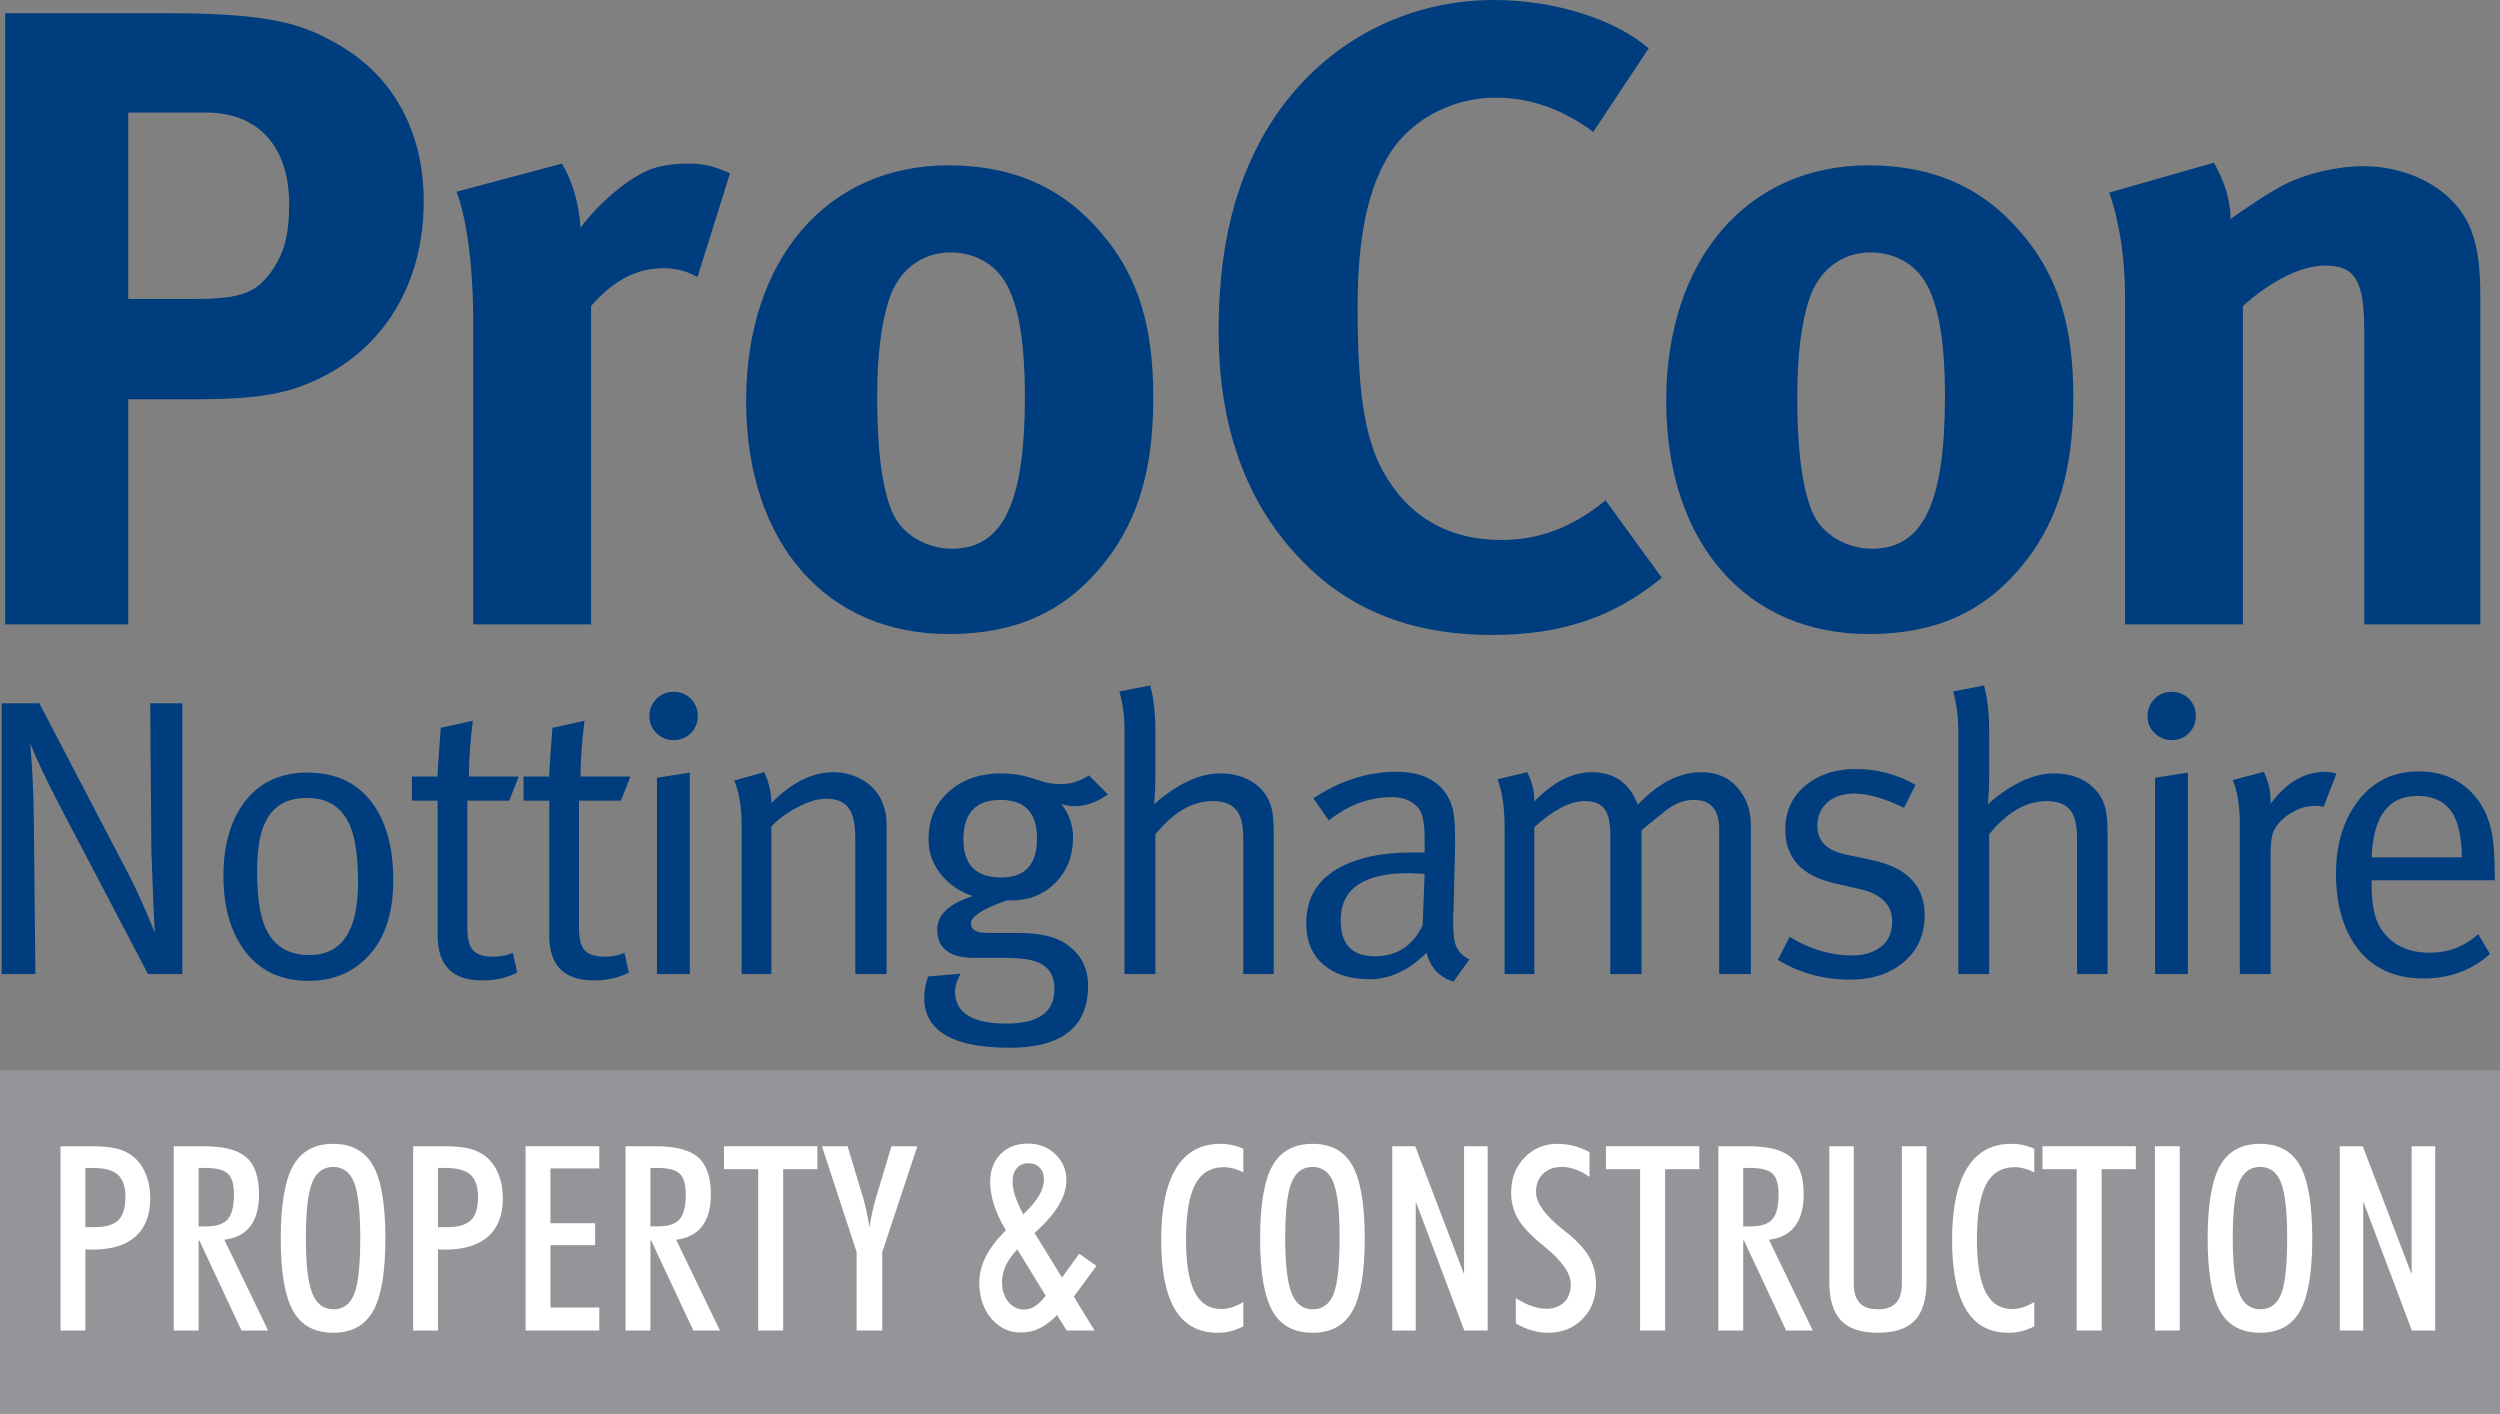 <?xml version="1.0" encoding="UTF-8" standalone="no"?><!DOCTYPE svg PUBLIC "-//W3C//DTD SVG 1.1//EN" "http://www.w3.org/Graphics/SVG/1.1/DTD/svg11.dtd"><svg width="100%" height="100%" viewBox="0 0 320 181" version="1.1" xmlns="http://www.w3.org/2000/svg" xmlns:xlink="http://www.w3.org/1999/xlink" xml:space="preserve" xmlns:serif="http://www.serif.com/" style="fill-rule:evenodd;clip-rule:evenodd;stroke-linejoin:round;stroke-miterlimit:1.414;"><rect x="0" y="0" width="320" height="181" fill="#808080" stroke="none"/><g><g><path d="M0.657,1.689l0,78.232l15.757,0l0,-28.815l8.669,0c8.666,0 12.043,-0.901 15.645,-2.589c8.557,-4.053 13.507,-12.383 13.507,-22.738c0,-9.006 -3.938,-16.21 -11.256,-20.262c-4.39,-2.476 -8.442,-3.828 -21.725,-3.828l-20.597,0Zm15.757,12.721l10.018,0c6.642,0 10.582,4.391 10.582,11.706c0,3.714 -0.564,5.967 -1.914,8.103c-2.138,3.265 -4.051,4.054 -10.467,4.054l-8.219,0l0,-23.863Z" style="fill:#003d7e;fill-rule:nonzero;"/><path d="M71.943,20.939c1.35,2.361 2.14,4.954 2.365,8.215c2.139,-2.925 5.74,-6.078 8.555,-7.316c1.237,-0.562 3.261,-0.899 4.952,-0.899c2.25,0 3.263,0.223 5.627,1.238l-4.164,13.28c-1.463,-0.787 -2.702,-1.125 -4.391,-1.125c-3.375,0 -6.416,1.575 -9.227,4.843l0,40.746l-15.086,0l0,-38.496c0,-7.767 -0.901,-13.621 -2.137,-16.885l13.506,-3.601Z" style="fill:#003d7e;fill-rule:nonzero;"/><path d="M121.394,21.162c-15.534,0 -25.89,12.046 -25.89,30.169c0,18.122 10.243,29.829 25.89,29.829c8.891,0 14.632,-3.039 19.023,-7.992c4.952,-5.628 7.204,-12.384 7.204,-22.287c0,-9.345 -2.025,-15.647 -6.642,-21.051c-4.953,-5.854 -11.369,-8.668 -19.585,-8.668Zm0.225,11.146c2.702,0 5.065,1.124 6.528,3.037c2.028,2.589 3.039,7.655 3.039,15.422c0,13.621 -2.813,19.474 -9.342,19.474c-2.928,0 -6.304,-1.575 -7.655,-4.729c-1.238,-2.927 -1.914,-7.878 -1.914,-14.52c0,-5.74 0.564,-9.793 1.577,-12.832c1.237,-3.602 4.166,-5.852 7.767,-5.852Z" style="fill:#003d7e;fill-rule:nonzero;"/><path d="M203.94,16.885c-3.942,-2.926 -8.108,-4.389 -12.495,-4.389c-5.293,0 -10.469,2.588 -13.283,6.753c-3.04,4.501 -4.392,11.032 -4.392,20.148c0,10.694 0.902,16.661 3.265,20.937c3.151,5.742 8.329,8.78 15.083,8.78c4.616,0 8.782,-1.35 13.395,-5.065l7.204,9.906c-6.188,5.065 -12.831,7.316 -21.727,7.316c-10.804,0 -19.133,-3.489 -25.551,-10.805c-6.303,-7.093 -9.454,-16.549 -9.454,-28.029c0,-9.793 1.688,-17.56 5.292,-24.313c6.077,-11.369 17.333,-18.124 29.94,-18.124c7.769,0 15.535,2.477 19.811,6.194l-7.088,10.691Z" style="fill:#003d7e;fill-rule:nonzero;"/><path d="M239.162,21.162c-15.533,0 -25.887,12.046 -25.887,30.169c0,18.122 10.242,29.829 25.887,29.829c8.894,0 14.633,-3.039 19.021,-7.992c4.952,-5.628 7.206,-12.384 7.206,-22.287c0,-9.345 -2.029,-15.647 -6.643,-21.051c-4.951,-5.854 -11.366,-8.668 -19.584,-8.668Zm0.227,11.146c2.704,0 5.065,1.124 6.528,3.037c2.025,2.59 3.039,7.655 3.039,15.422c0,13.621 -2.813,19.474 -9.342,19.474c-2.928,0 -6.305,-1.575 -7.653,-4.729c-1.24,-2.927 -1.915,-7.878 -1.915,-14.52c0,-5.74 0.561,-9.793 1.575,-12.832c1.239,-3.601 4.164,-5.852 7.768,-5.852Z" style="fill:#003d7e;fill-rule:nonzero;"/><path d="M283.376,20.825c1.352,2.364 2.138,4.839 2.138,7.203c2.253,-1.574 4.166,-2.925 6.643,-4.278c3.038,-1.573 6.98,-2.474 10.356,-2.474c6.416,0 12.046,3.376 13.845,8.329c0.79,2.139 1.125,4.614 1.125,8.218l0,42.098l-14.857,0l0,-37.484c0,-6.53 -1.126,-8.44 -5.066,-8.44c-3.04,0 -6.979,2.024 -10.469,5.178l0,40.746l-15.081,0l0,-41.761c0,-4.952 -0.679,-9.681 -2.027,-13.508l13.393,-3.827Z" style="fill:#003d7e;fill-rule:nonzero;"/><rect x="0" y="137.016" width="320" height="44.063" style="fill:#939598;fill-rule:nonzero;"/><path d="M10.93,157.073l1.179,0c1.421,0 2.433,-0.296 3.037,-0.889c0.603,-0.592 0.905,-1.576 0.905,-2.955c0,-1.325 -0.321,-2.28 -0.962,-2.861c-0.64,-0.582 -1.71,-0.871 -3.206,-0.871l-0.953,0l0,7.576Zm-3.183,13.231l0,-23.585l3.878,0c1.431,0 2.546,0.101 3.343,0.306c0.797,0.204 1.492,0.543 2.084,1.017c0.689,0.56 1.225,1.304 1.608,2.231c0.381,0.925 0.573,1.954 0.573,3.086c0,2.153 -0.628,3.79 -1.882,4.91c-1.255,1.12 -3.088,1.68 -5.501,1.68c-0.257,0 -0.452,-0.004 -0.581,-0.01c-0.13,-0.004 -0.242,-0.012 -0.339,-0.023l0,10.388l-3.183,0Z" style="fill:#fff;fill-rule:nonzero;"/><path d="M25.42,156.977l0.985,0c1.293,0 2.206,-0.302 2.738,-0.905c0.534,-0.603 0.8,-1.67 0.8,-3.2c0,-1.27 -0.255,-2.151 -0.767,-2.64c-0.512,-0.491 -1.467,-0.735 -2.867,-0.735l-0.889,0l0,7.48Zm0,1.809l0,11.518l-3.182,0l0,-23.585l3.844,0c2.553,0 4.371,0.473 5.452,1.421c1.083,0.948 1.624,2.526 1.624,4.732c0,1.746 -0.371,3.104 -1.114,4.08c-0.743,0.974 -1.853,1.555 -3.328,1.736l5.605,11.616l-3.408,0l-5.396,-11.518l-0.097,0Z" style="fill:#fff;fill-rule:nonzero;"/><path d="M39.152,158.464c0,3.338 0.27,5.693 0.813,7.066c0.543,1.373 1.448,2.06 2.716,2.06c1.257,0 2.143,-0.652 2.659,-1.954c0.516,-1.304 0.774,-3.696 0.774,-7.172c0,-3.394 -0.263,-5.758 -0.79,-7.093c-0.526,-1.336 -1.418,-2.004 -2.675,-2.004c-1.269,0 -2.168,0.674 -2.7,2.02c-0.532,1.347 -0.797,3.704 -0.797,7.077Zm-3.215,0.064c0,-4.32 0.524,-7.419 1.573,-9.297c1.048,-1.88 2.762,-2.82 5.139,-2.82c2.366,0 4.071,0.934 5.115,2.802c1.043,1.87 1.565,4.974 1.565,9.315c0,4.318 -0.522,7.41 -1.565,9.271c-1.044,1.864 -2.749,2.794 -5.115,2.794c-2.377,0 -4.091,-0.93 -5.139,-2.794c-1.049,-1.861 -1.573,-4.953 -1.573,-9.271Z" style="fill:#fff;fill-rule:nonzero;"/><path d="M56.065,157.073l1.18,0c1.421,0 2.433,-0.296 3.037,-0.889c0.602,-0.592 0.904,-1.576 0.904,-2.955c0,-1.325 -0.321,-2.28 -0.962,-2.861c-0.64,-0.582 -1.709,-0.871 -3.206,-0.871l-0.953,0l0,7.576Zm-3.182,13.231l0,-23.585l3.877,0c1.432,0 2.546,0.101 3.344,0.306c0.797,0.204 1.491,0.543 2.083,1.017c0.689,0.56 1.226,1.304 1.607,2.231c0.383,0.925 0.575,1.954 0.575,3.086c0,2.153 -0.628,3.79 -1.883,4.91c-1.254,1.12 -3.088,1.68 -5.5,1.68c-0.259,0 -0.452,-0.004 -0.581,-0.01c-0.13,-0.004 -0.243,-0.012 -0.34,-0.023l0,10.388l-3.182,0Z" style="fill:#fff;fill-rule:nonzero;"/><path d="M67.276,170.304l0,-23.585l9.434,0l0,2.843l-6.252,0l0,7.01l5.719,0l0,2.812l-5.719,0l0,7.979l6.252,0l0,2.941l-9.434,0Z" style="fill:#fff;fill-rule:nonzero;"/><path d="M83.253,156.977l0.986,0c1.292,0 2.204,-0.302 2.738,-0.905c0.533,-0.603 0.8,-1.67 0.8,-3.2c0,-1.27 -0.257,-2.151 -0.768,-2.64c-0.512,-0.491 -1.468,-0.735 -2.868,-0.735l-0.888,0l0,7.48Zm0,1.809l0,11.518l-3.182,0l0,-23.585l3.845,0c2.552,0 4.369,0.473 5.452,1.421c1.081,0.948 1.623,2.526 1.623,4.732c0,1.746 -0.371,3.104 -1.115,4.08c-0.743,0.974 -1.852,1.555 -3.328,1.736l5.606,11.616l-3.408,0l-5.396,-11.518l-0.097,0Z" style="fill:#fff;fill-rule:nonzero;"/><path d="M97.048,170.304l0,-20.647l-4.377,0l0,-2.938l11.954,0l0,2.938l-4.379,0l0,20.647l-3.198,0Z" style="fill:#fff;fill-rule:nonzero;"/><path d="M112.929,160.272l0,10.032l-3.28,0l0,-10.032l-4.442,-13.553l3.278,0l1.988,6.574c0.13,0.432 0.266,0.972 0.412,1.624c0.146,0.65 0.282,1.371 0.411,2.156c0.109,-0.69 0.23,-1.341 0.364,-1.954c0.135,-0.616 0.289,-1.212 0.461,-1.794l1.987,-6.606l3.312,0l-4.491,13.553Z" style="fill:#fff;fill-rule:nonzero;"/><path d="M130.973,155.442c0.937,-0.895 1.613,-1.696 2.028,-2.407c0.414,-0.71 0.621,-1.406 0.621,-2.086c0,-0.624 -0.18,-1.121 -0.541,-1.493c-0.362,-0.372 -0.843,-0.557 -1.447,-0.557c-0.625,0 -1.117,0.207 -1.477,0.622c-0.361,0.415 -0.542,0.988 -0.542,1.72c0,0.571 0.101,1.173 0.307,1.81c0.204,0.634 0.555,1.431 1.051,2.391Zm2.875,10.403l-3.635,-5.929c-0.668,0.711 -1.16,1.406 -1.477,2.084c-0.319,0.679 -0.477,1.374 -0.477,2.085c0,1.034 0.266,1.882 0.799,2.543c0.533,0.662 1.203,0.993 2.011,0.993c0.496,0 0.97,-0.144 1.422,-0.434c0.453,-0.292 0.905,-0.739 1.357,-1.342Zm2.682,4.459l-1.228,-1.987c-0.721,0.765 -1.462,1.329 -2.221,1.695c-0.759,0.366 -1.548,0.55 -2.367,0.55c-1.551,0 -2.832,-0.603 -3.845,-1.809c-1.011,-1.206 -1.518,-2.729 -1.518,-4.572c0,-1.121 0.272,-2.221 0.815,-3.303c0.545,-1.083 1.408,-2.221 2.593,-3.417c-0.657,-1.056 -1.157,-2.111 -1.502,-3.167c-0.345,-1.055 -0.517,-2.052 -0.517,-2.988c0,-1.476 0.439,-2.664 1.317,-3.57c0.877,-0.904 2.048,-1.356 3.513,-1.356c1.4,0 2.571,0.452 3.514,1.356c0.942,0.906 1.414,2.019 1.414,3.343c0,1.034 -0.329,2.101 -0.987,3.2c-0.657,1.098 -1.684,2.283 -3.085,3.554l3.505,5.686l2.214,-3.037l2.197,1.551l-2.892,3.942l2.65,4.329l-3.57,0Z" style="fill:#fff;fill-rule:nonzero;"/><path d="M159.145,169.771c-0.528,0.28 -1.06,0.486 -1.599,0.621c-0.538,0.135 -1.109,0.201 -1.712,0.201c-2.412,0 -4.217,-0.984 -5.412,-2.954c-1.196,-1.972 -1.793,-4.945 -1.793,-8.918c0,-4.049 0.638,-7.113 1.914,-9.193c1.277,-2.077 3.163,-3.117 5.662,-3.117c0.549,0 1.067,0.055 1.551,0.162c0.484,0.109 0.947,0.263 1.389,0.468l0,3.022c-0.452,-0.227 -0.886,-0.394 -1.3,-0.501c-0.414,-0.108 -0.805,-0.163 -1.171,-0.163c-1.691,0 -2.924,0.74 -3.7,2.222c-0.775,1.481 -1.163,3.837 -1.163,7.067c0,3.016 0.369,5.249 1.107,6.697c0.737,1.447 1.876,2.172 3.416,2.172c0.441,0 0.889,-0.072 1.342,-0.218c0.452,-0.144 0.941,-0.368 1.469,-0.67l0,3.102Z" style="fill:#fff;fill-rule:nonzero;"/><path d="M164.508,158.464c0,3.338 0.272,5.693 0.815,7.066c0.541,1.373 1.447,2.06 2.715,2.06c1.257,0 2.144,-0.652 2.66,-1.954c0.514,-1.304 0.773,-3.696 0.773,-7.172c0,-3.394 -0.263,-5.758 -0.789,-7.093c-0.527,-1.336 -1.418,-2.004 -2.675,-2.004c-1.269,0 -2.17,0.674 -2.701,2.02c-0.531,1.347 -0.798,3.704 -0.798,7.077Zm-3.214,0.064c0,-4.32 0.524,-7.419 1.574,-9.297c1.048,-1.88 2.762,-2.82 5.139,-2.82c2.365,0 4.071,0.934 5.115,2.802c1.042,1.87 1.564,4.974 1.564,9.315c0,4.318 -0.522,7.41 -1.564,9.271c-1.044,1.864 -2.75,2.794 -5.115,2.794c-2.377,0 -4.091,-0.93 -5.139,-2.794c-1.05,-1.861 -1.574,-4.953 -1.574,-9.271Z" style="fill:#fff;fill-rule:nonzero;"/><path d="M178.207,170.304l0,-23.585l2.94,0l6.253,16.379l0,-16.379l3.02,0l0,23.585l-2.989,0l-6.218,-16.511l0,16.511l-3.006,0Z" style="fill:#fff;fill-rule:nonzero;"/><path d="M194.022,166.168c0.754,0.462 1.45,0.805 2.083,1.027c0.637,0.218 1.235,0.331 1.794,0.331c0.969,0 1.739,-0.285 2.311,-0.848c0.57,-0.567 0.856,-1.322 0.856,-2.27c0,-1.39 -1.093,-2.978 -3.28,-4.766c-0.259,-0.216 -0.452,-0.378 -0.582,-0.486c-1.399,-1.151 -2.379,-2.22 -2.939,-3.205c-0.56,-0.987 -0.839,-2.093 -0.839,-3.321c0,-1.776 0.565,-3.257 1.695,-4.441c1.132,-1.185 2.531,-1.778 4.2,-1.778c0.733,0 1.437,0.086 2.117,0.259c0.678,0.172 1.35,0.442 2.018,0.809l0,3.166c-0.612,-0.431 -1.213,-0.752 -1.8,-0.962c-0.588,-0.211 -1.166,-0.316 -1.738,-0.316c-1,0 -1.803,0.294 -2.406,0.88c-0.603,0.587 -0.905,1.37 -0.905,2.352c0,1.356 1.158,2.96 3.474,4.813c0.215,0.172 0.382,0.302 0.501,0.387c1.345,1.089 2.299,2.132 2.859,3.135c0.56,1 0.84,2.148 0.84,3.441c0,1.809 -0.576,3.297 -1.729,4.466c-1.151,1.169 -2.628,1.752 -4.425,1.752c-0.658,0 -1.326,-0.096 -2.004,-0.289c-0.679,-0.194 -1.378,-0.49 -2.101,-0.89l0,-3.246Z" style="fill:#fff;fill-rule:nonzero;"/><path d="M209.934,170.304l0,-20.647l-4.376,0l0,-2.938l11.954,0l0,2.938l-4.378,0l0,20.647l-3.2,0Z" style="fill:#fff;fill-rule:nonzero;"/><path d="M223.133,156.977l0.986,0c1.292,0 2.204,-0.302 2.737,-0.905c0.534,-0.603 0.801,-1.67 0.801,-3.2c0,-1.27 -0.257,-2.151 -0.768,-2.64c-0.51,-0.491 -1.468,-0.735 -2.868,-0.735l-0.888,0l0,7.48Zm0,1.809l0,11.518l-3.183,0l0,-23.585l3.846,0c2.55,0 4.37,0.473 5.451,1.421c1.083,0.948 1.623,2.526 1.623,4.732c0,1.746 -0.37,3.104 -1.114,4.08c-0.742,0.974 -1.853,1.555 -3.326,1.736l5.603,11.616l-3.407,0l-5.396,-11.518l-0.097,0Z" style="fill:#fff;fill-rule:nonzero;"/><path d="M234.15,164.021l0,-17.302l3.133,0l0,17.559c0,1.13 0.255,1.964 0.759,2.503c0.508,0.539 1.284,0.809 2.327,0.809c1.046,0 1.817,-0.27 2.318,-0.809c0.501,-0.539 0.752,-1.373 0.752,-2.503l0,-17.559l3.149,0l0,17.302c0,2.283 -0.497,3.949 -1.494,4.998c-0.994,1.05 -2.571,1.574 -4.725,1.574c-2.154,0 -3.728,-0.524 -4.725,-1.574c-0.996,-1.049 -1.494,-2.715 -1.494,-4.998Z" style="fill:#fff;fill-rule:nonzero;"/><path d="M260.384,169.771c-0.528,0.28 -1.061,0.486 -1.599,0.621c-0.539,0.135 -1.11,0.201 -1.711,0.201c-2.412,0 -4.218,-0.984 -5.413,-2.954c-1.196,-1.972 -1.794,-4.945 -1.794,-8.918c0,-4.049 0.639,-7.113 1.916,-9.193c1.277,-2.077 3.162,-3.117 5.661,-3.117c0.55,0 1.067,0.055 1.55,0.162c0.486,0.109 0.948,0.263 1.39,0.468l0,3.022c-0.453,-0.227 -0.886,-0.394 -1.3,-0.501c-0.415,-0.108 -0.804,-0.163 -1.171,-0.163c-1.691,0 -2.925,0.74 -3.701,2.222c-0.775,1.481 -1.163,3.837 -1.163,7.067c0,3.016 0.37,5.249 1.109,6.697c0.736,1.447 1.876,2.172 3.415,2.172c0.442,0 0.888,-0.072 1.341,-0.218c0.453,-0.144 0.942,-0.368 1.47,-0.67l0,3.102Z" style="fill:#fff;fill-rule:nonzero;"/><path d="M265.813,170.304l0,-20.647l-4.378,0l0,-2.938l11.953,0l0,2.938l-4.378,0l0,20.647l-3.197,0Z" style="fill:#fff;fill-rule:nonzero;"/><rect x="275.829" y="146.719" width="3.182" height="23.585" style="fill:#fff;fill-rule:nonzero;"/><path d="M285.795,158.464c0,3.338 0.271,5.693 0.815,7.066c0.542,1.373 1.447,2.06 2.716,2.06c1.257,0 2.142,-0.652 2.659,-1.954c0.515,-1.304 0.774,-3.696 0.774,-7.172c0,-3.394 -0.265,-5.758 -0.791,-7.093c-0.528,-1.336 -1.418,-2.004 -2.675,-2.004c-1.269,0 -2.168,0.674 -2.701,2.02c-0.53,1.347 -0.797,3.704 -0.797,7.077Zm-3.215,0.064c0,-4.32 0.525,-7.419 1.575,-9.297c1.047,-1.88 2.761,-2.82 5.138,-2.82c2.367,0 4.07,0.934 5.114,2.802c1.043,1.87 1.565,4.974 1.565,9.315c0,4.318 -0.522,7.41 -1.565,9.271c-1.044,1.864 -2.747,2.794 -5.114,2.794c-2.377,0 -4.091,-0.93 -5.138,-2.794c-1.05,-1.861 -1.575,-4.953 -1.575,-9.271Z" style="fill:#fff;fill-rule:nonzero;"/><path d="M299.494,170.304l0,-23.585l2.939,0l6.252,16.379l0,-16.379l3.022,0l0,23.585l-2.988,0l-6.221,-16.511l0,16.511l-3.004,0Z" style="fill:#fff;fill-rule:nonzero;"/><path d="M23.33,124.684l-4.382,0l-11.134,-21.229c-1.888,-3.616 -3.202,-6.388 -3.944,-8.315c0.27,3.21 0.422,6.351 0.456,9.425l0.204,20.119l-4.308,0l0,-34.662l4.814,0l11.554,22.145c0.878,1.689 1.959,4.105 3.244,7.246c-0.137,-1.824 -0.288,-5.337 -0.457,-10.54l-0.152,-18.851l4.105,0l0,34.662Z" style="fill:#003d7e;fill-rule:nonzero;"/><path d="M45.83,112.977c0,-3.174 -0.321,-5.556 -0.963,-7.144c-1.013,-2.466 -2.871,-3.7 -5.574,-3.7c-2.533,0 -4.291,0.998 -5.27,2.99c-0.744,1.419 -1.115,3.531 -1.115,6.335c0,3.209 0.338,5.608 1.013,7.195c1.047,2.399 2.94,3.597 5.676,3.597c4.155,0 6.233,-3.091 6.233,-9.273Zm4.51,-0.303c0,4.662 -1.317,8.142 -3.952,10.439c-1.859,1.622 -4.155,2.433 -6.892,2.433c-3.649,0 -6.436,-1.37 -8.362,-4.106c-1.689,-2.398 -2.534,-5.506 -2.534,-9.324c0,-3.75 0.828,-6.807 2.483,-9.172c1.926,-2.702 4.679,-4.053 8.261,-4.053c3.783,0 6.638,1.417 8.564,4.256c1.621,2.399 2.432,5.574 2.432,9.527Z" style="fill:#003d7e;fill-rule:nonzero;"/><path d="M66.404,99.397l-1.225,3.091l-5.363,0l0,16.215c0,1.319 0.205,2.249 0.613,2.788c0.477,0.642 1.362,0.964 2.657,0.964c1.021,0 1.872,-0.17 2.553,-0.507l0.563,2.533c-1.285,0.676 -2.77,1.014 -4.46,1.014c-3.818,0 -5.726,-1.909 -5.726,-5.727l0,-17.28l-3.295,0l0,-3.091l3.295,0l0,-0.304c0,-0.439 0.118,-2.195 0.355,-5.27l0.05,-0.659l4.105,-0.912c-0.338,2.703 -0.507,5.085 -0.507,7.145l6.385,0Z" style="fill:#003d7e;fill-rule:nonzero;"/><path d="M80.695,99.397l-1.226,3.091l-5.362,0l0,16.215c0,1.319 0.204,2.249 0.612,2.788c0.478,0.642 1.363,0.964 2.657,0.964c1.022,0 1.873,-0.17 2.554,-0.507l0.562,2.533c-1.284,0.676 -2.771,1.014 -4.459,1.014c-3.819,0 -5.727,-1.909 -5.727,-5.727l0,-17.28l-3.294,0l0,-3.091l3.294,0l0,-0.304c0,-0.439 0.118,-2.195 0.355,-5.27l0.05,-0.659l4.105,-0.912c-0.337,2.703 -0.507,5.085 -0.507,7.145l6.386,0Z" style="fill:#003d7e;fill-rule:nonzero;"/><path d="M88.296,124.684l-4.207,0l0,-25.134l4.207,-0.659l0,25.793Zm1.013,-33.041c0,0.88 -0.296,1.615 -0.887,2.205c-0.591,0.592 -1.326,0.887 -2.203,0.887c-0.846,0 -1.572,-0.295 -2.18,-0.887c-0.609,-0.59 -0.912,-1.308 -0.912,-2.153c0,-0.879 0.294,-1.623 0.886,-2.23c0.591,-0.609 1.326,-0.912 2.206,-0.912c0.877,0 1.612,0.295 2.203,0.886c0.591,0.591 0.887,1.326 0.887,2.204Z" style="fill:#003d7e;fill-rule:nonzero;"/><path d="M113.482,124.684l-4.003,0l0,-17.156c0,-1.73 -0.205,-2.969 -0.612,-3.716c-0.543,-1.05 -1.578,-1.578 -3.106,-1.578c-1.12,0 -2.394,0.391 -3.818,1.171c-1.291,0.679 -2.359,1.477 -3.209,2.393l0,18.886l-3.8,0l0,-18.8c0,-2.568 -0.321,-4.562 -0.964,-5.981l3.852,-1.063c0.609,1.317 0.912,2.634 0.912,3.952c2.602,-2.635 5.254,-3.952 7.957,-3.952c1.318,0 2.55,0.33 3.699,0.99c1.149,0.66 1.977,1.565 2.483,2.716c0.407,0.915 0.609,1.896 0.609,2.945l0,19.193Z" style="fill:#003d7e;fill-rule:nonzero;"/><path d="M132.739,107.303c0,-3.277 -1.555,-4.916 -4.663,-4.916c-3.176,0 -4.763,1.688 -4.763,5.067c0,3.244 1.621,4.864 4.865,4.864c3.04,0 4.561,-1.67 4.561,-5.015Zm9.071,-5.626c-1.419,1.014 -2.838,1.521 -4.257,1.521c-0.608,0 -1.184,-0.102 -1.723,-0.305c1.014,1.25 1.52,2.686 1.52,4.308c0,2.331 -0.746,4.257 -2.238,5.776c-1.493,1.521 -3.393,2.282 -5.698,2.282l-0.56,0l-0.559,0.202c-2.68,0.981 -4.019,1.893 -4.019,2.736c0,0.811 0.677,1.216 2.034,1.216l4.067,0c2.712,0 4.746,0.474 6.103,1.419c1.863,1.285 2.796,3.059 2.796,5.321c0,5.304 -3.345,7.957 -10.035,7.957c-7.296,0 -10.945,-2.146 -10.945,-6.436c0,-0.811 0.169,-1.707 0.507,-2.686l4.155,-0.356l-0.202,0.406c-0.339,0.676 -0.508,1.301 -0.508,1.875c0,2.738 2.196,4.106 6.587,4.106c4.089,0 6.133,-1.47 6.133,-4.41c0,-1.689 -0.676,-2.82 -2.026,-3.395c-0.913,-0.405 -2.35,-0.608 -4.308,-0.608l-3.902,0c-3.176,0 -4.763,-1.208 -4.763,-3.625c0,-1.847 1.418,-3.239 4.256,-4.18l0.304,-0.101c-1.655,-0.536 -3.015,-1.459 -4.079,-2.769c-1.064,-1.308 -1.596,-2.802 -1.596,-4.481c0,-2.617 0.911,-4.699 2.736,-6.243c1.723,-1.476 3.919,-2.215 6.588,-2.215c1.284,0 2.5,0.18 3.649,0.537l1.722,0.538c0.642,0.195 1.419,0.293 2.332,0.293c1.216,0 2.381,-0.371 3.496,-1.115l2.433,2.432Z" style="fill:#003d7e;fill-rule:nonzero;"/><path d="M163.042,124.684l-3.902,0l0,-17.393c0,-1.584 -0.253,-2.731 -0.76,-3.439c-0.607,-0.875 -1.655,-1.314 -3.142,-1.314c-2.601,0 -5.05,1.417 -7.347,4.248l0,17.898l-3.953,0l0,-31.157c0,-1.827 -0.22,-3.502 -0.659,-5.025l3.953,-0.761c0.438,1.628 0.659,3.578 0.659,5.848l0,5.897c0,0.984 -0.051,2.137 -0.153,3.458c0.71,-0.667 1.554,-1.317 2.535,-1.951c2.06,-1.334 4.019,-2.001 5.878,-2.001c1.723,0 3.192,0.422 4.409,1.263c1.317,0.945 2.094,2.226 2.331,3.844c0.101,0.675 0.151,1.518 0.151,2.53l0,18.055Z" style="fill:#003d7e;fill-rule:nonzero;"/><path d="M182.35,111.863c-1.161,-0.067 -1.825,-0.101 -1.996,-0.101c-5.833,0 -8.747,2.01 -8.747,6.03c0,3.075 1.452,4.612 4.358,4.612c2.803,0 4.848,-1.319 6.132,-3.954l0.253,-6.587Zm5.727,10.946l-2.028,2.837c-1.824,-0.574 -2.974,-1.807 -3.445,-3.698c-2.265,2.263 -4.697,3.394 -7.299,3.394c-2.431,0 -4.357,-0.589 -5.776,-1.767c-1.554,-1.246 -2.332,-3.048 -2.332,-5.406c0,-3.267 1.487,-5.674 4.46,-7.224c2.331,-1.212 5.304,-1.818 8.919,-1.818c0.608,0 1.199,0 1.774,0l0,-1.774c0,-2.028 -0.271,-3.344 -0.811,-3.953c-0.81,-0.912 -1.943,-1.368 -3.395,-1.368c-2.873,0 -5.558,0.996 -8.058,2.989l-1.976,-2.837c3.412,-2.263 6.942,-3.394 10.591,-3.394c3.58,0 5.912,1.317 6.994,3.952c0.371,0.911 0.556,2.348 0.556,4.307l0,1.267l-0.202,8.31c-0.033,0.237 -0.05,0.626 -0.05,1.166c0,1.419 0.083,2.399 0.252,2.939c0.271,0.912 0.879,1.605 1.826,2.078Z" style="fill:#003d7e;fill-rule:nonzero;"/><path d="M224.108,124.684l-4.055,0l0,-18.607c0,-2.46 -1.081,-3.69 -3.243,-3.69c-1.25,0 -2.45,0.455 -3.598,1.365c-0.473,0.37 -1.351,1.078 -2.635,2.124l-0.456,0.404l0,18.404l-4.003,0l0,-17.898c0,-1.382 -0.203,-2.393 -0.609,-3.034c-0.473,-0.809 -1.368,-1.214 -2.685,-1.214c-1.825,0 -3.971,1.113 -6.436,3.338l0,18.808l-3.801,0l0,-18.8c0,-2.535 -0.304,-4.578 -0.913,-6.132l3.811,-0.912c0.601,1.216 0.903,2.398 0.903,3.547l0,0.202c2.435,-2.499 4.891,-3.749 7.361,-3.749c2.877,0 4.84,1.385 5.889,4.155c2.641,-2.77 5.348,-4.155 8.123,-4.155c1.93,0 3.469,0.649 4.62,1.947c1.151,1.298 1.727,2.924 1.727,4.88l0,19.017Z" style="fill:#003d7e;fill-rule:nonzero;"/><path d="M246.354,117.133c0,2.602 -0.963,4.662 -2.888,6.182c-1.723,1.386 -3.937,2.078 -6.639,2.078c-3.414,0 -6.504,-0.844 -9.273,-2.533l1.519,-2.94c2.601,1.588 5.271,2.381 8.008,2.381c1.486,0 2.711,-0.369 3.673,-1.112c0.964,-0.742 1.445,-1.823 1.445,-3.242c0,-2.126 -1.387,-3.51 -4.157,-4.15l-3.141,-0.719c-4.257,-0.945 -6.385,-3.243 -6.385,-6.892c0,-2.397 0.912,-4.323 2.736,-5.776c1.689,-1.317 3.768,-1.975 6.234,-1.975c2.77,0 5.337,0.675 7.701,2.026l-1.468,2.939c-2.535,-1.216 -4.646,-1.824 -6.335,-1.824c-1.351,0 -2.467,0.338 -3.345,1.013c-0.945,0.778 -1.419,1.825 -1.419,3.142c0,1.926 1.217,3.143 3.65,3.65l3.344,0.709c4.493,0.946 6.74,3.294 6.74,7.043Z" style="fill:#003d7e;fill-rule:nonzero;"/><path d="M269.766,124.684l-3.903,0l0,-17.393c0,-1.584 -0.253,-2.731 -0.759,-3.439c-0.609,-0.875 -1.657,-1.314 -3.143,-1.314c-2.601,0 -5.051,1.417 -7.348,4.248l0,17.898l-3.953,0l0,-31.157c0,-1.827 -0.219,-3.502 -0.658,-5.025l3.953,-0.761c0.438,1.628 0.658,3.578 0.658,5.848l0,5.897c0,0.984 -0.051,2.137 -0.152,3.458c0.71,-0.667 1.554,-1.317 2.535,-1.951c2.058,-1.334 4.02,-2.001 5.878,-2.001c1.723,0 3.193,0.422 4.409,1.263c1.317,0.945 2.093,2.226 2.331,3.844c0.101,0.675 0.152,1.518 0.152,2.53l0,18.055Z" style="fill:#003d7e;fill-rule:nonzero;"/><path d="M280.052,124.684l-4.205,0l0,-25.134l4.205,-0.659l0,25.793Zm1.015,-33.041c0,0.88 -0.297,1.615 -0.887,2.205c-0.592,0.592 -1.327,0.887 -2.205,0.887c-0.845,0 -1.571,-0.295 -2.179,-0.887c-0.609,-0.59 -0.912,-1.308 -0.912,-2.153c0,-0.879 0.295,-1.623 0.886,-2.23c0.591,-0.609 1.327,-0.912 2.205,-0.912c0.878,0 1.613,0.295 2.205,0.886c0.59,0.591 0.887,1.326 0.887,2.204Z" style="fill:#003d7e;fill-rule:nonzero;"/><path d="M299.057,99.037l-1.622,4.211c-0.44,-0.067 -0.812,-0.101 -1.115,-0.101c-1.014,0 -2.019,0.294 -3.015,0.883c-0.998,0.588 -1.732,1.32 -2.206,2.195c-0.302,0.571 -0.456,1.478 -0.456,2.722l0,15.737l-3.952,0l0,-19.256c0,-2.332 -0.304,-4.19 -0.912,-5.575l3.995,-1.063c0.58,1.25 0.869,2.499 0.869,3.748l0,0.355c1.982,-2.736 4.332,-4.103 7.052,-4.103c0.404,0 0.857,0.083 1.362,0.247Z" style="fill:#003d7e;fill-rule:nonzero;"/><path d="M315.121,109.735c-0.035,-2.399 -0.388,-4.206 -1.064,-5.423c-0.912,-1.621 -2.466,-2.432 -4.663,-2.432c-3.681,0 -5.624,2.618 -5.827,7.855l11.554,0Zm4.206,2.939l-15.76,0l0,0.611c0,2.514 0.388,4.366 1.165,5.555c1.352,2.072 3.447,3.108 6.284,3.108c2.398,0 4.459,-0.793 6.183,-2.382l1.52,2.533c-2.298,2.095 -5.136,3.142 -8.514,3.142c-3.75,0 -6.605,-1.333 -8.564,-4.003c-1.757,-2.398 -2.635,-5.541 -2.635,-9.426c0,-3.546 0.861,-6.537 2.584,-8.969c1.959,-2.736 4.628,-4.105 8.007,-4.105c2.804,0 5.084,0.926 6.842,2.777c1.249,1.313 2.077,2.962 2.482,4.949c0.271,1.279 0.406,3.163 0.406,5.655l0,0.555Z" style="fill:#003d7e;fill-rule:nonzero;"/></g></g></svg>